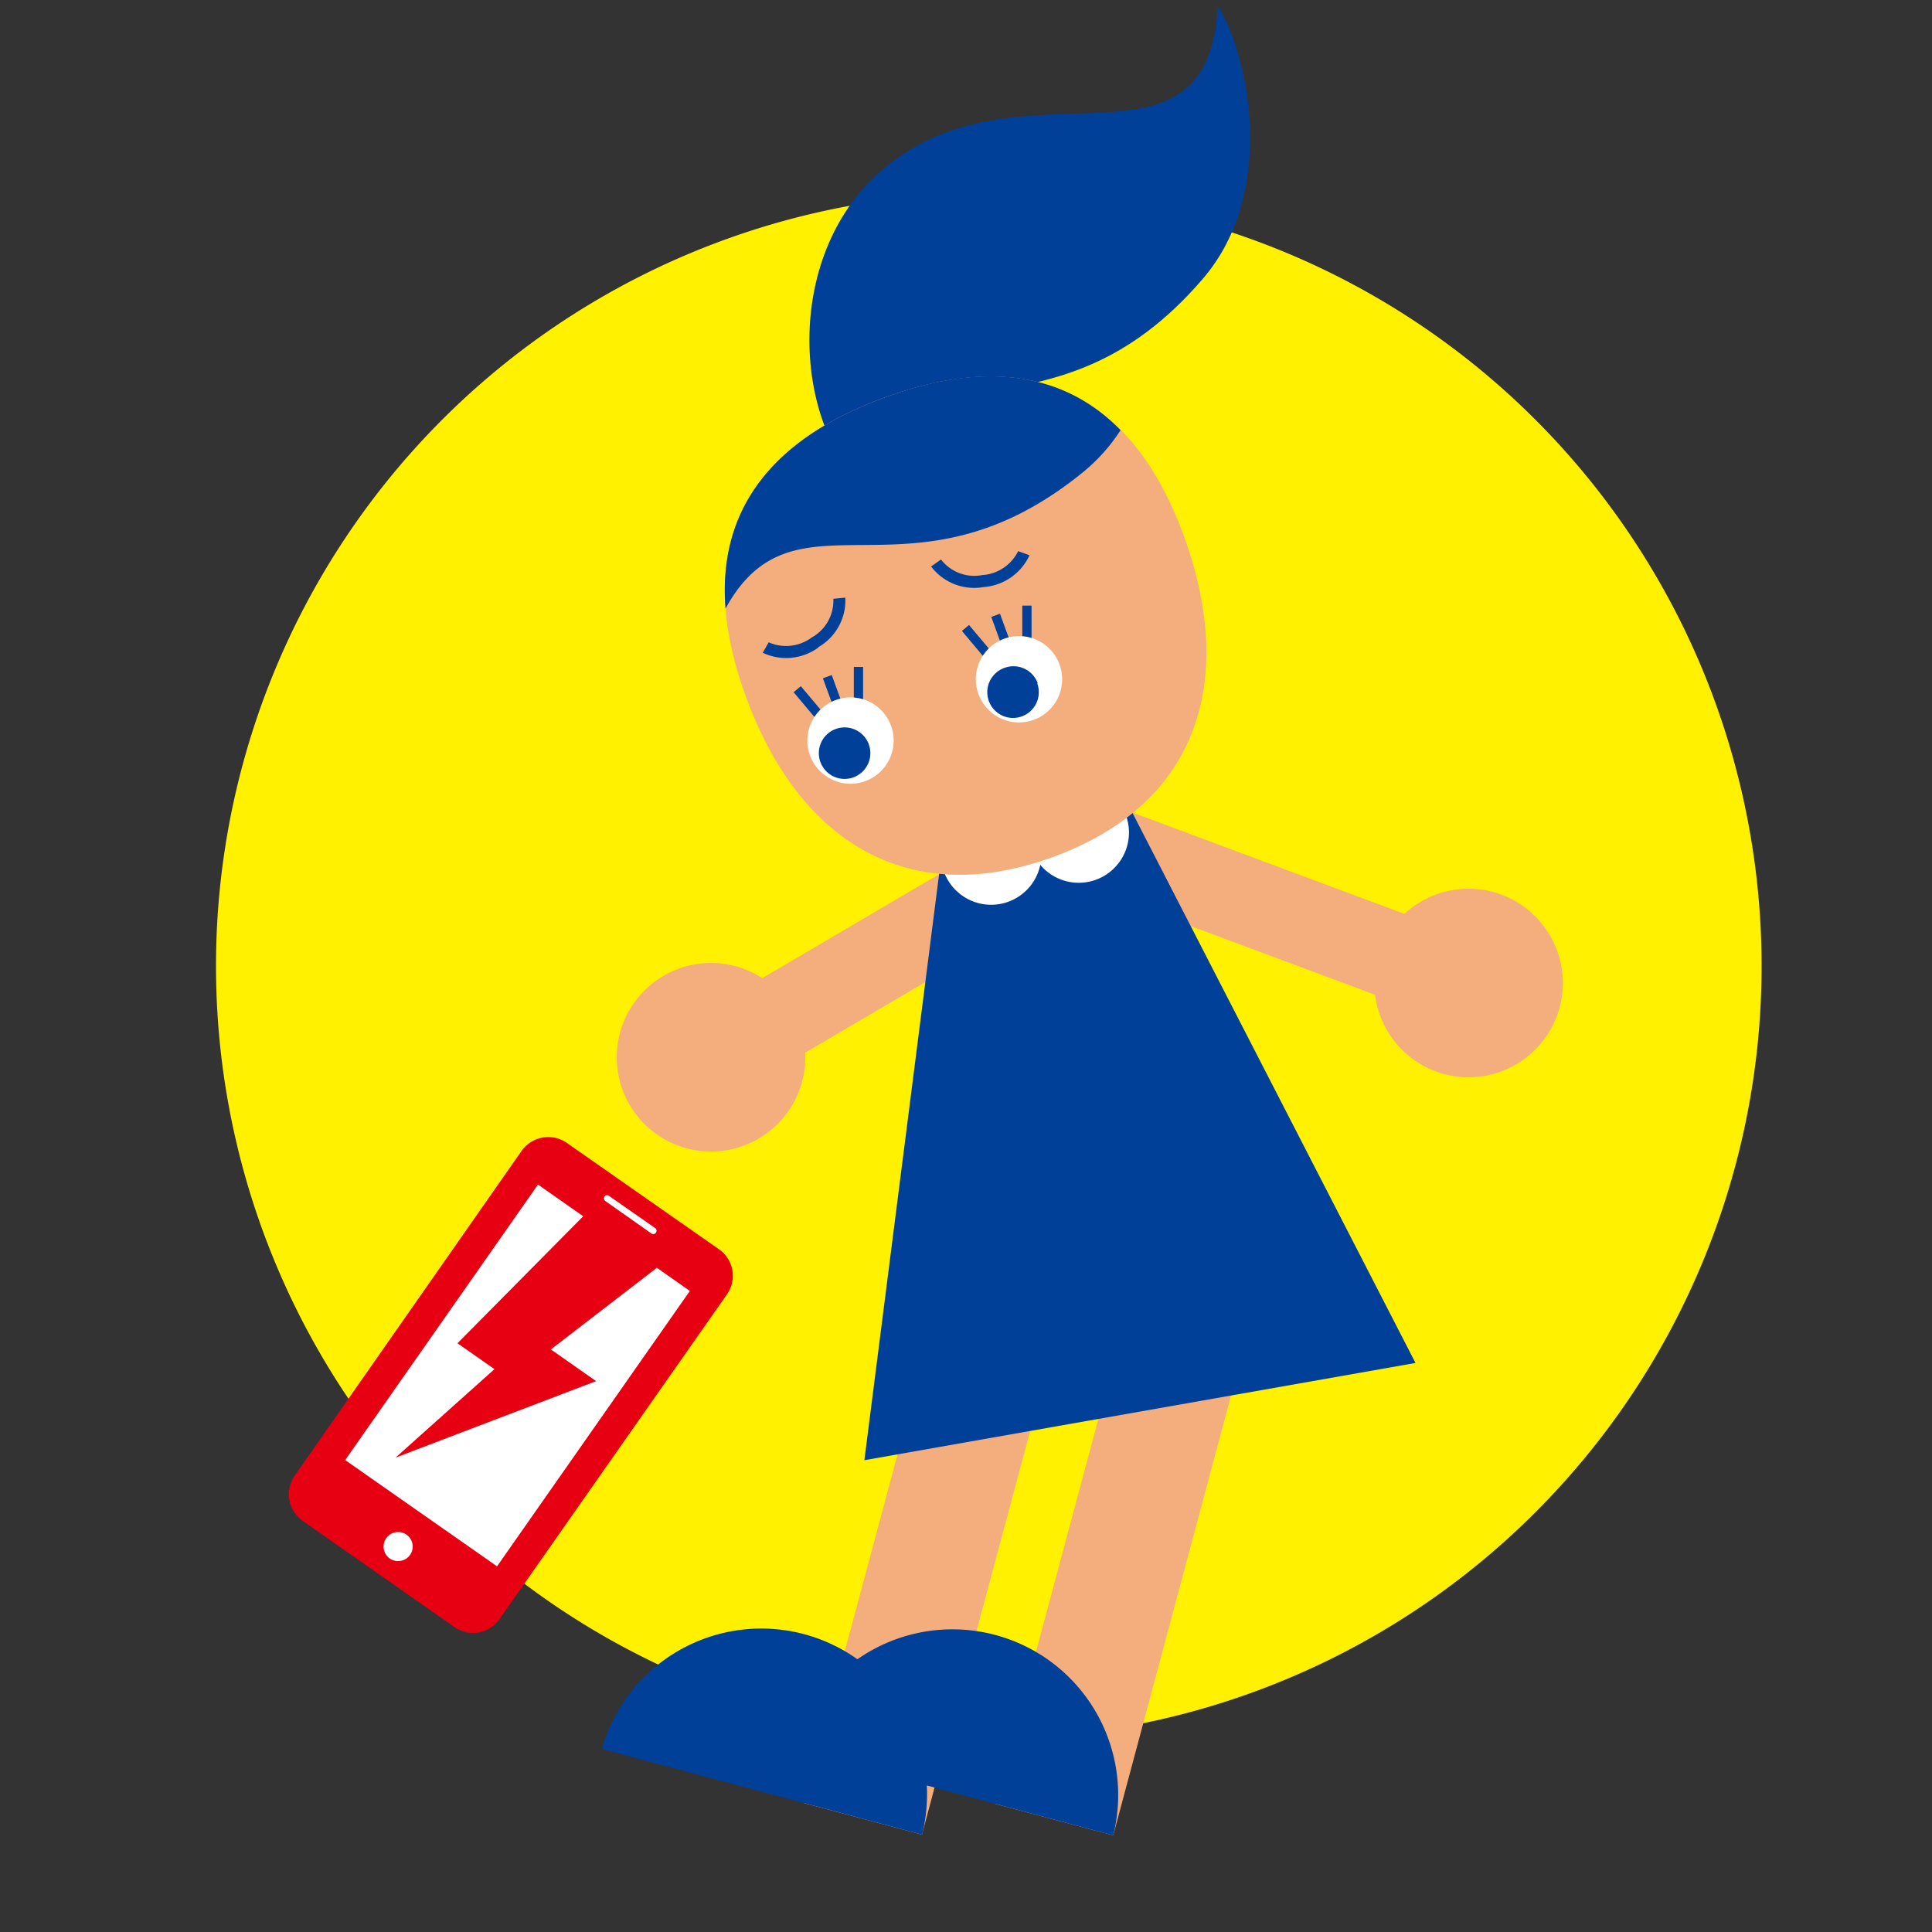 <svg xmlns="http://www.w3.org/2000/svg" viewBox="0 0 150 150"><rect x="0" y="0" width="150" height="150" fill="#333333" stroke="none"/><defs><style>.cls-1{fill:#fff100;}.cls-2{fill:#e60012;}.cls-3{fill:#fff;}.cls-4{fill:#f4ae7d;}.cls-5{fill:#004098;}</style></defs><title>[A][Y]1</title><g id="レイヤー_3" data-name="レイヤー 3"><path class="cls-1" d="M16.77,75a60,60,0,1,1,60,60,60,60,0,0,1-60-60"/><path class="cls-2" d="M55.83,97,44,88.73a2.53,2.53,0,0,0-3.5.62L22.88,114.57a2.52,2.52,0,0,0,.61,3.5l11.8,8.26a2.51,2.51,0,0,0,3.49-.62l17.67-25.23A2.51,2.51,0,0,0,55.83,97"/><path class="cls-3" d="M30.26,121a1.13,1.13,0,1,1,1.58-.28,1.14,1.14,0,0,1-1.58.28"/><polygon class="cls-3" points="38.59 121.61 26.8 113.36 41.77 91.97 45.28 94.43 35.52 104.29 38.39 106.3 30.71 113.17 46.28 107.23 42.77 104.77 51 98.43 53.56 100.23 38.59 121.61"/><path class="cls-3" d="M47.27,92.84l3.6,2.51a.25.25,0,0,1,.06.35.25.25,0,0,1-.35.07L47,93.25a.25.25,0,1,1,.29-.41"/><polygon class="cls-4" points="62.43 139.99 71.58 142.44 82.04 103.43 72.88 101 62.43 139.99"/><path class="cls-5" d="M46.73,135.78a12.87,12.87,0,0,1,24.86,6.66Z"/><polygon class="cls-4" points="77.27 140.05 86.43 142.5 96.88 103.49 87.72 101.06 77.27 140.05"/><path class="cls-5" d="M61.57,135.84a12.87,12.87,0,0,1,24.86,6.66Z"/><rect class="cls-4" x="93.31" y="53.95" width="6.68" height="31.92" transform="translate(-2.62 136.05) rotate(-69.56)"/><path class="cls-4" d="M121.34,76.32A7.32,7.32,0,1,1,114.05,69a7.33,7.33,0,0,1,7.29,7.34"/><rect class="cls-4" x="55.21" y="69.44" width="31.92" height="6.68" transform="translate(-27.06 46.08) rotate(-30.44)"/><path class="cls-4" d="M48,83.38a7.32,7.32,0,1,0,5.91-8.5A7.33,7.33,0,0,0,48,83.38"/><polygon class="cls-5" points="87.11 61.53 109.9 105.82 67.11 113.37 73.4 64.04 87.11 61.53"/><path class="cls-3" d="M80.72,65.34a3.9,3.9,0,1,1-4.78-2.76,3.9,3.9,0,0,1,4.78,2.76"/><path class="cls-3" d="M87.52,63.63a3.9,3.9,0,1,1-4.77-2.76,3.88,3.88,0,0,1,4.77,2.76"/><path class="cls-5" d="M67.45,38.18c-5.83-4.9-6.79-18.24,1-24.95C79.15,4,93.78,14.8,94.55.45c2.39,3.83,4.63,14.43-1.14,21.17-11.75,13.73-22.68,4-26,16.56"/><path class="cls-4" d="M91.94,41.67C96,52.91,93,62.46,81.72,66.55S62,65.3,57.9,54.06s-.41-19.12,10.82-23.21,19.13-.41,23.22,10.82"/><path class="cls-5" d="M84.22,36.55A14,14,0,0,0,87,33.4C82.62,28.91,76.47,28,68.72,30.85c-8.8,3.2-13,8.74-12.39,16.4,5.47-10,14.4.4,27.89-10.7"/><rect class="cls-5" x="64.59" y="52.4" width="0.73" height="4.22" transform="translate(-14.75 25.58) rotate(-20.05)"/><rect class="cls-5" x="62.89" y="53.02" width="0.73" height="4.22" transform="translate(-20.64 53.61) rotate(-40.04)"/><rect class="cls-5" x="66.29" y="51.78" width="0.72" height="4.22"/><path class="cls-3" d="M69.18,56.35a3.35,3.35,0,1,1-4.29-2,3.34,3.34,0,0,1,4.29,2"/><path class="cls-5" d="M67.46,57.81a2,2,0,1,1-2.58-1.21,2,2,0,0,1,2.58,1.21"/><rect class="cls-5" x="77.67" y="47.64" width="0.72" height="4.22" transform="translate(-12.32 29.71) rotate(-20.01)"/><rect class="cls-5" x="75.96" y="48.26" width="0.72" height="4.22" transform="translate(-14.52 60.89) rotate(-40.03)"/><rect class="cls-5" x="79.37" y="47.02" width="0.72" height="4.22"/><path class="cls-3" d="M82.26,51.59a3.35,3.35,0,1,1-4.29-2,3.34,3.34,0,0,1,4.29,2"/><path class="cls-5" d="M80.53,53.05A2,2,0,1,1,78,51.85a2,2,0,0,1,2.57,1.2"/><path class="cls-5" d="M63.53,50.25a4.19,4.19,0,0,0,2.1-3.85l-.93.09a3.26,3.26,0,0,1-1.67,3,3.35,3.35,0,0,1-3.35.38l-.46.81a4.25,4.25,0,0,0,4.31-.4"/><path class="cls-5" d="M79.93,43.11l-.88-.32a3.34,3.34,0,0,1-2.79,1.86,3.26,3.26,0,0,1-3.2-1.21l-.77.54a4.2,4.2,0,0,0,4.08,1.6,4.26,4.26,0,0,0,3.56-2.47"/></g></svg>